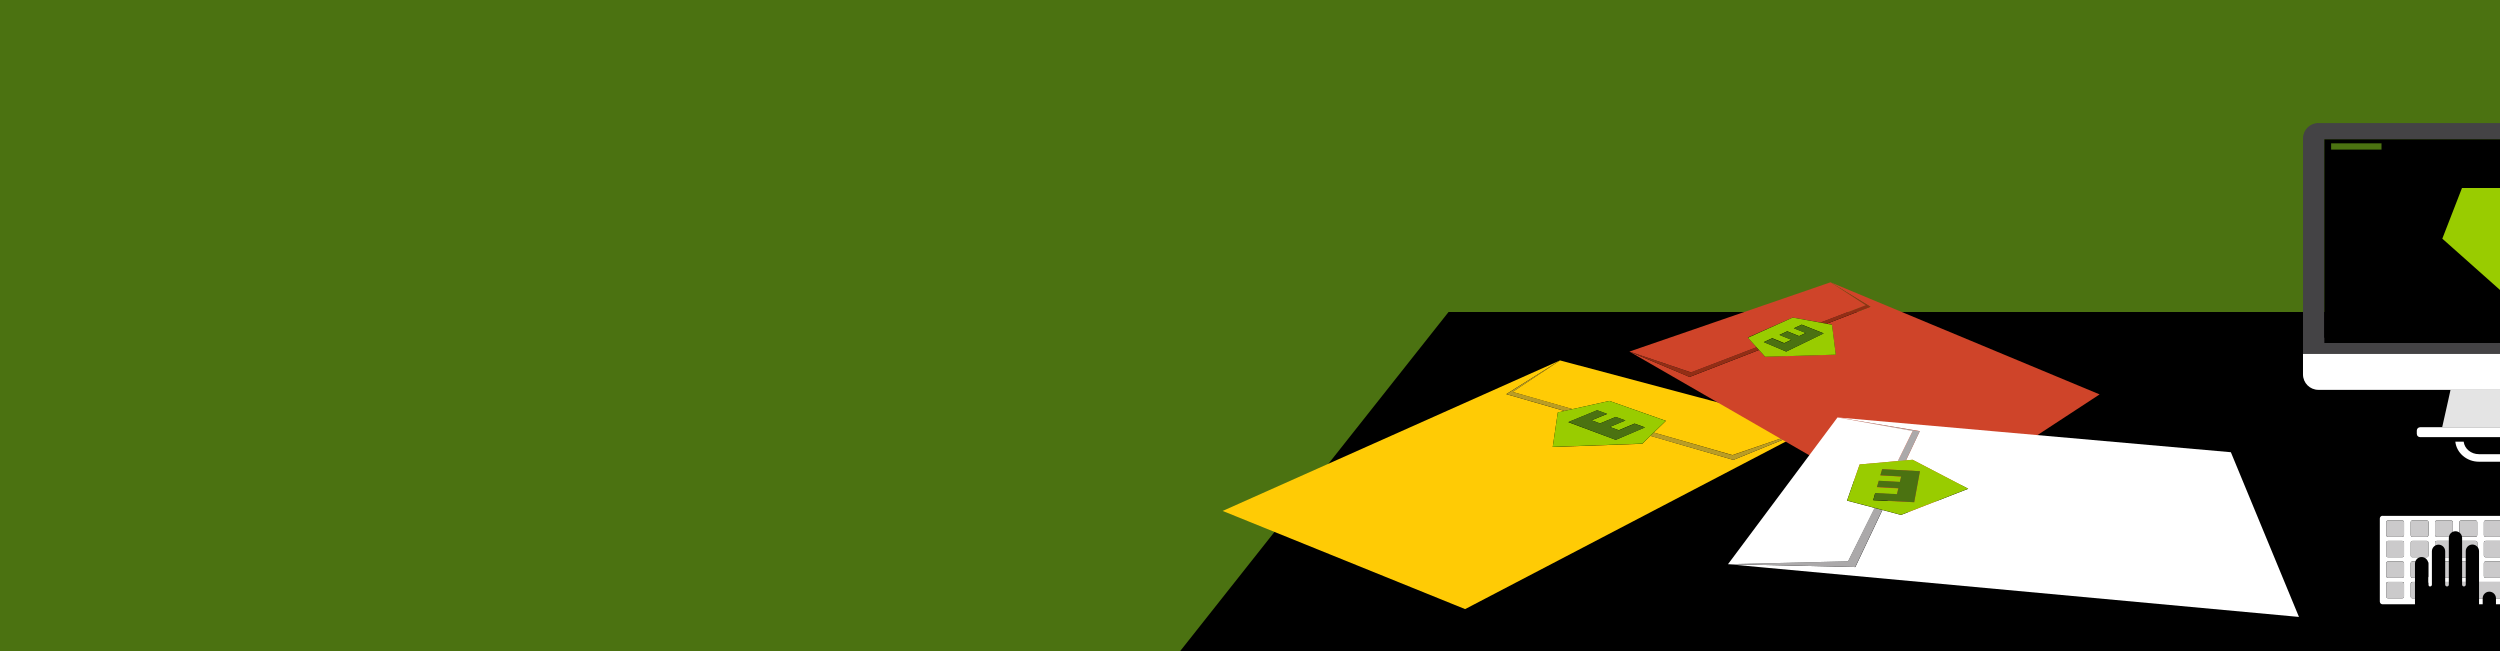 <?xml version="1.0" encoding="utf-8"?>
<!-- Generator: Adobe Illustrator 22.0.0, SVG Export Plug-In . SVG Version: 6.00 Build 0)  -->
<svg version="1.1" xmlns="http://www.w3.org/2000/svg" xmlns:xlink="http://www.w3.org/1999/xlink" x="0px" y="0px"
	 viewBox="0 0 1920 500" style="enable-background:new 0 0 1920 500;" xml:space="preserve">
<style type="text/css">
	.st0{fill:#4B7211;}
	.st1{enable-background:new    ;}
	.st2{clip-path:url(#SVGID_2_);}
	.st3{fill:#FFCB05;}
	.st4{fill:#BA9D25;}
	.st5{fill:#99CC00;}
	.st6{clip-path:url(#SVGID_4_);}
	.st7{fill:#CF4429;}
	.st8{fill:#922E15;}
	.st9{clip-path:url(#SVGID_6_);}
	.st10{fill:#FFFFFF;}
	.st11{fill:#ABA9AA;}
	.st12{fill:#CBCACB;}
	.st13{fill:#E4E4E4;}
	.st14{fill:#444345;}
</style>
<g id="bg">
	<rect class="st0" width="1920" height="500"/>
</g>
<g id="Layer_2">
	<polygon points="1920,500 1920,239.6 1112.5,239.6 906.4,500 	"/>
	<g>
		<g class="st1">
			<defs>
				<polygon id="SVGID_1_" class="st1" points="939,392.4 1198.1,276.8 1392,328.4 1125.2,467.8 				"/>
			</defs>
			<clipPath id="SVGID_2_">
				<use xlink:href="#SVGID_1_"  style="overflow:visible;"/>
			</clipPath>
			<g class="st2">
				<polyline class="st3" points="1392,328.4 1331.2,353.2 1267.5,334.7 1261.3,340.8 1192.5,343.3 1196.4,316.8 1201.5,315.6 
					1156.8,302.7 1198.1,276.8 939,392.4 1125.2,467.8 1392,328.4 				"/>
				<path class="st4" d="M1198.1,276.8l-41.2,25.9l44.7,12.9l6.2-1.4l-46-13.2L1198.1,276.8 M1392,328.4l-61.5,21.2l-60.4-17.4
					l-2.6,2.6l63.7,18.4L1392,328.4"/>
				<polyline class="st3" points="1392,328.4 1198.1,276.8 1161.7,301 1207.7,314.2 1236,307.9 1279.4,323.2 1270.1,332.2 
					1330.5,349.5 1392,328.4 				"/>
				<path class="st5" d="M1240.9,337.8l-36.5-13.6l22.2-9.1l7.7,2.8l-12,4.9l6.5,2.4l12-5l7.5,2.7l-12,5l6.9,2.5l12.1-5.1l8,2.9
					L1240.9,337.8 M1236,307.9l-28.3,6.3l-6.2,1.4l-5.1,1.1l-3.9,26.5l68.8-2.5l6.2-6l2.6-2.6l9.2-8.9L1236,307.9"/>
				<polyline class="st0" points="1226.6,315 1204.5,324.1 1240.9,337.8 1263.4,328.3 1255.4,325.4 1243.3,330.5 1236.4,327.9 
					1248.4,322.9 1240.9,320.2 1228.9,325.2 1222.3,322.8 1234.3,317.8 1226.6,315 				"/>
			</g>
		</g>
	</g>
	<g>
		<g class="st1">
			<defs>
				<polygon id="SVGID_3_" class="st1" points="1612.5,302.9 1470.1,396.1 1251.4,270 1405.8,216.8 				"/>
			</defs>
			<clipPath id="SVGID_4_">
				<use xlink:href="#SVGID_3_"  style="overflow:visible;"/>
			</clipPath>
			<g class="st6">
				<polyline class="st7" points="1251.4,270 1297.6,289.5 1350.9,268.8 1355.5,273.9 1409.8,272.3 1406.9,249.3 1403,248.6 
					1436.6,235.6 1405.8,216.8 1612.5,302.9 1470.1,396.1 1251.4,270 				"/>
				<path class="st8" d="M1405.8,216.8l30.7,18.8l-33.6,13l-4.8-0.9l34.6-13.3L1405.8,216.8 M1251.4,270l47.2,16l50.3-19.3l1.9,2.1
					l-53.3,20.7L1251.4,270"/>
				<polyline class="st7" points="1251.4,270 1405.8,216.8 1432.9,234.4 1398.2,247.7 1376.8,243.9 1342.3,259.2 1349,266.7 
					1298.7,286 1251.4,270 				"/>
				<path class="st5" d="M1371.8,270l28.8-14l-16.9-6.7l-6,2.8l9.1,3.6l-5.1,2.4l-9.1-3.7l-6,2.8l9.2,3.7l-5.5,2.6l-9.2-3.8l-6.5,3
					L1371.8,270 M1376.8,243.9l21.5,3.9l4.8,0.9l3.9,0.7l2.9,23l-54.3,1.6l-4.6-5.1l-1.9-2.1l-6.7-7.4L1376.8,243.9"/>
				<polyline class="st0" points="1383.7,249.4 1400.6,256.1 1371.8,270 1354.6,262.8 1361,259.9 1370.2,263.7 1375.8,261 
					1366.6,257.3 1372.6,254.5 1381.7,258.2 1386.8,255.8 1377.7,252.2 1383.7,249.4 				"/>
			</g>
		</g>
	</g>
	<g>
		<g class="st1">
			<defs>
				<polygon id="SVGID_5_" class="st1" points="1713.3,347.3 1765.6,473.8 1327.1,433.3 1411.2,320.6 				"/>
			</defs>
			<clipPath id="SVGID_6_">
				<use xlink:href="#SVGID_5_"  style="overflow:visible;"/>
			</clipPath>
			<g class="st9">
				<polyline class="st10" points="1327.1,433.3 1424.9,435.5 1445.7,391.7 1460,395.5 1511.6,375.4 1468.9,353.1 1463.8,353.6 
					1474.4,331.1 1411.2,320.6 1713.3,347.3 1765.6,473.8 1327.1,433.3 				"/>
				<path class="st11" d="M1411.2,320.6l63.2,10.6l-10.7,22.5l-6.3,0.6l11.5-23.1L1411.2,320.6 M1327.1,433.3l92.2-2.2l20.3-41
					l6,1.6l-20.8,43.8L1327.1,433.3"/>
				<polyline class="st10" points="1327.1,433.3 1411.2,320.6 1468.9,331 1457.5,354.1 1428.2,356.7 1418.5,384.5 1439.7,390.1 
					1419.3,431.1 1327.1,433.3 				"/>
				<path class="st5" d="M1470.1,385.7l4.4-23.8l-29-1.6l-1.4,4.8l16,0.9l-1,4.2l-16.2-0.9l-1.4,4.9l16.4,0.9l-1.1,4.6l-16.7-0.9
					l-1.5,5.4L1470.1,385.7 M1428.2,356.7l29.3-2.6l6.3-0.6l5.1-0.4l42.7,22.2l-51.6,20.1l-14.3-3.8l-6-1.6l-21.1-5.6L1428.2,356.7"
					/>
				<polyline class="st0" points="1445.5,360.3 1474.5,361.9 1470.1,385.7 1438.7,384 1440.2,378.6 1456.9,379.5 1458,374.9 
					1441.5,374 1442.9,369.2 1459.1,370.1 1460.1,365.9 1444.1,365 1445.5,360.3 				"/>
			</g>
		</g>
	</g>
	<g>
		<path class="st12" d="M1926.3,410.8c0,0.8,0.6,1.4,1.4,1.4h10.9c0.8,0,1.4-0.6,1.4-1.4V409v-7.3v-0.6c0-0.8-0.6-1.4-1.4-1.4h-10.9
			c-0.8,0-1.4,0.6-1.4,1.4v0.6v7.3V410.8z"/>
		<path class="st12" d="M1863.7,415.4h-10.9c-0.8,0-1.4,0.6-1.4,1.4v1.9v6v1.9c0,0.8,0.6,1.4,1.4,1.4h10.9c0.8,0,1.4-0.6,1.4-1.4
			v-1.9v-6v-1.9C1865.1,416.1,1864.5,415.4,1863.7,415.4z"/>
		<path class="st12" d="M1845,415.4H1834c-0.8,0-1.4,0.6-1.4,1.4v1.9v6v1.9c0,0.8,0.6,1.4,1.4,1.4h10.9c0.8,0,1.4-0.6,1.4-1.4v-1.9
			v-6v-1.9C1846.3,416.1,1845.7,415.4,1845,415.4z"/>
		<path class="st12" d="M1976.2,415.4h-10.9c-0.8,0-1.4,0.6-1.4,1.4v1.9v6v1.9c0,0.8,0.6,1.4,1.4,1.4h10.9c0.8,0,1.4-0.6,1.4-1.4
			v-1.9v-6v-1.9C1977.5,416.1,1976.9,415.4,1976.2,415.4z"/>
		<path class="st10" d="M1829.8,396.1c-1.2,0-2.1,1-2.1,2.1v5.5V462c0,1.2,1,2.1,2.1,2.1h2.9h13.7h5h13.7h5h13.7h5h69.2h5.8h13.7h5
			h13.7h5h13.7h2.9c1.2,0,2.1-1,2.1-2.1v-58.2v-5.5c0-1.2-1-2.1-2.1-2.1H1927h-6.4H1829.8z M1888.8,401.1c0-0.8,0.6-1.4,1.4-1.4
			h10.9c0.8,0,1.4,0.6,1.4,1.4v0.6v7.3v1.9c0,0.8-0.6,1.4-1.4,1.4h-10.9c-0.8,0-1.4-0.6-1.4-1.4V409v-7.3V401.1z M1919.9,428H1909
			c-0.8,0-1.4-0.6-1.4-1.4v-1.9v-6v-1.9c0-0.8,0.6-1.4,1.4-1.4h10.9c0.8,0,1.4,0.6,1.4,1.4v1.9v6v1.9
			C1921.3,427.4,1920.7,428,1919.9,428z M1921.3,432.6v1.9v6v1.9c0,0.8-0.6,1.4-1.4,1.4H1909c-0.8,0-1.4-0.6-1.4-1.4v-1.9v-6v-1.9
			c0-0.8,0.6-1.4,1.4-1.4h10.9C1920.7,431.2,1921.3,431.8,1921.3,432.6z M1888.8,440.5v-6v-1.9c0-0.8,0.6-1.4,1.4-1.4h10.9
			c0.8,0,1.4,0.6,1.4,1.4v1.9v6v1.9c0,0.8-0.6,1.4-1.4,1.4h-10.9c-0.8,0-1.4-0.6-1.4-1.4V440.5z M1901.2,428h-10.9
			c-0.8,0-1.4-0.6-1.4-1.4v-1.9v-6v-1.9c0-0.8,0.6-1.4,1.4-1.4h10.9c0.8,0,1.4,0.6,1.4,1.4v1.9v6v1.9
			C1902.6,427.4,1901.9,428,1901.2,428z M1846.3,450.2v6v1.9c0,0.8-0.6,1.4-1.4,1.4H1834c-0.8,0-1.4-0.6-1.4-1.4v-1.9v-6v-1.9
			c0-0.8,0.6-1.4,1.4-1.4h10.9c0.8,0,1.4,0.6,1.4,1.4V450.2z M1846.3,434.5v6v1.9c0,0.8-0.6,1.4-1.4,1.4H1834
			c-0.8,0-1.4-0.6-1.4-1.4v-1.9v-6v-1.9c0-0.8,0.6-1.4,1.4-1.4h10.9c0.8,0,1.4,0.6,1.4,1.4V434.5z M1846.3,418.7v6v1.9
			c0,0.8-0.6,1.4-1.4,1.4H1834c-0.8,0-1.4-0.6-1.4-1.4v-1.9v-6v-1.9c0-0.8,0.6-1.4,1.4-1.4h10.9c0.8,0,1.4,0.6,1.4,1.4V418.7z
			 M1846.3,409v1.9c0,0.8-0.6,1.4-1.4,1.4H1834c-0.8,0-1.4-0.6-1.4-1.4V409v-7.3v-0.6c0-0.8,0.6-1.4,1.4-1.4h10.9
			c0.8,0,1.4,0.6,1.4,1.4v0.6V409z M1865.1,450.2v6v1.9c0,0.8-0.6,1.4-1.4,1.4h-10.9c-0.8,0-1.4-0.6-1.4-1.4v-1.9v-6v-1.9
			c0-0.8,0.6-1.4,1.4-1.4h10.9c0.8,0,1.4,0.6,1.4,1.4V450.2z M1865.1,434.5v6v1.9c0,0.8-0.6,1.4-1.4,1.4h-10.9
			c-0.8,0-1.4-0.6-1.4-1.4v-1.9v-6v-1.9c0-0.8,0.6-1.4,1.4-1.4h10.9c0.8,0,1.4,0.6,1.4,1.4V434.5z M1865.1,418.7v6v1.9
			c0,0.8-0.6,1.4-1.4,1.4h-10.9c-0.8,0-1.4-0.6-1.4-1.4v-1.9v-6v-1.9c0-0.8,0.6-1.4,1.4-1.4h10.9c0.8,0,1.4,0.6,1.4,1.4V418.7z
			 M1865.1,409v1.9c0,0.8-0.6,1.4-1.4,1.4h-10.9c-0.8,0-1.4-0.6-1.4-1.4V409v-7.3v-0.6c0-0.8,0.6-1.4,1.4-1.4h10.9
			c0.8,0,1.4,0.6,1.4,1.4v0.6V409z M1883.8,450.2v6v1.9c0,0.8-0.6,1.4-1.4,1.4h-10.9c-0.8,0-1.4-0.6-1.4-1.4v-1.9v-6v-1.9
			c0-0.8,0.6-1.4,1.4-1.4h10.9c0.8,0,1.4,0.6,1.4,1.4V450.2z M1883.8,434.5v6v1.9c0,0.8-0.6,1.4-1.4,1.4h-10.9
			c-0.8,0-1.4-0.6-1.4-1.4v-1.9v-6v-1.9c0-0.8,0.6-1.4,1.4-1.4h10.9c0.8,0,1.4,0.6,1.4,1.4V434.5z M1883.8,418.7v6v1.9
			c0,0.8-0.6,1.4-1.4,1.4h-10.9c-0.8,0-1.4-0.6-1.4-1.4v-1.9v-6v-1.9c0-0.8,0.6-1.4,1.4-1.4h10.9c0.8,0,1.4,0.6,1.4,1.4V418.7z
			 M1883.8,409v1.9c0,0.8-0.6,1.4-1.4,1.4h-10.9c-0.8,0-1.4-0.6-1.4-1.4V409v-7.3v-0.6c0-0.8,0.6-1.4,1.4-1.4h10.9
			c0.8,0,1.4,0.6,1.4,1.4v0.6V409z M1958,456.2v1.9c0,0.8-0.6,1.4-1.4,1.4h-66.4c-0.8,0-1.4-0.6-1.4-1.4v-1.9v-6v-1.9
			c0-0.8,0.6-1.4,1.4-1.4h12.3h5h13.7l5,0h13.7h5h11.6c0.8,0,1.4,0.6,1.4,1.4v3.1V456.2z M1938.7,428h-10.9c-0.8,0-1.4-0.6-1.4-1.4
			v-1.9v-6v-1.9c0-0.8,0.6-1.4,1.4-1.4h10.9c0.8,0,1.4,0.6,1.4,1.4v1.9v6v1.9C1940.1,427.4,1939.4,428,1938.7,428z M1940.1,432.6
			v1.9v6v1.9c0,0.8-0.6,1.4-1.4,1.4h-10.9c-0.8,0-1.4-0.6-1.4-1.4v-1.9v-6v-1.9c0-0.8,0.6-1.4,1.4-1.4h10.9
			C1939.4,431.2,1940.1,431.8,1940.1,432.6z M1958.8,434.5v6v1.9c0,0.8-0.6,1.4-1.4,1.4h-10.9c-0.8,0-1.4-0.6-1.4-1.4v-1.9v-6v-1.9
			c0-0.8,0.6-1.4,1.4-1.4h10.9c0.8,0,1.4,0.6,1.4,1.4V434.5z M1958.8,418.7v6v1.9c0,0.8-0.6,1.4-1.4,1.4h-10.9
			c-0.8,0-1.4-0.6-1.4-1.4v-1.9v-6v-1.9c0-0.8,0.6-1.4,1.4-1.4h10.9c0.8,0,1.4,0.6,1.4,1.4V418.7z M1977.5,450.2v6v1.9
			c0,0.8-0.6,1.4-1.4,1.4h-10.9c-0.8,0-1.4-0.6-1.4-1.4v-1.9v-6v-1.9c0-0.8,0.6-1.4,1.4-1.4h10.9c0.8,0,1.4,0.6,1.4,1.4V450.2z
			 M1977.5,434.5v6v1.9c0,0.8-0.6,1.4-1.4,1.4h-10.9c-0.8,0-1.4-0.6-1.4-1.4v-1.9v-6v-1.9c0-0.8,0.6-1.4,1.4-1.4h10.9
			c0.8,0,1.4,0.6,1.4,1.4V434.5z M1977.5,418.7v6v1.9c0,0.8-0.6,1.4-1.4,1.4h-10.9c-0.8,0-1.4-0.6-1.4-1.4v-1.9v-6v-1.9
			c0-0.8,0.6-1.4,1.4-1.4h10.9c0.8,0,1.4,0.6,1.4,1.4V418.7z M1996.3,450.2v6v1.9c0,0.8-0.6,1.4-1.4,1.4h-10.9
			c-0.8,0-1.4-0.6-1.4-1.4v-1.9v-6v-1.9c0-0.8,0.6-1.4,1.4-1.4h10.9c0.8,0,1.4,0.6,1.4,1.4V450.2z M1996.3,434.5v6v1.9
			c0,0.8-0.6,1.4-1.4,1.4h-10.9c-0.8,0-1.4-0.6-1.4-1.4v-1.9v-6v-1.9c0-0.8,0.6-1.4,1.4-1.4h10.9c0.8,0,1.4,0.6,1.4,1.4V434.5z
			 M1996.3,418.7v6v1.9c0,0.8-0.6,1.4-1.4,1.4h-10.9c-0.8,0-1.4-0.6-1.4-1.4v-1.9v-6v-1.9c0-0.8,0.6-1.4,1.4-1.4h10.9
			c0.8,0,1.4,0.6,1.4,1.4V418.7z M2015,450.2v6v1.9c0,0.8-0.6,1.4-1.4,1.4h-10.9c-0.8,0-1.4-0.6-1.4-1.4v-1.9v-6v-1.9
			c0-0.8,0.6-1.4,1.4-1.4h10.9c0.8,0,1.4,0.6,1.4,1.4V450.2z M2015,434.5v6v1.9c0,0.8-0.6,1.4-1.4,1.4h-10.9c-0.8,0-1.4-0.6-1.4-1.4
			v-1.9v-6v-1.9c0-0.8,0.6-1.4,1.4-1.4h10.9c0.8,0,1.4,0.6,1.4,1.4V434.5z M2015,418.7v6v1.9c0,0.8-0.6,1.4-1.4,1.4h-10.9
			c-0.8,0-1.4-0.6-1.4-1.4v-1.9v-6v-1.9c0-0.8,0.6-1.4,1.4-1.4h10.9c0.8,0,1.4,0.6,1.4,1.4V418.7z M2001.3,401.1
			c0-0.8,0.6-1.4,1.4-1.4h10.9c0.8,0,1.4,0.6,1.4,1.4v0.6v7.3v1.9c0,0.8-0.6,1.4-1.4,1.4h-10.9c-0.8,0-1.4-0.6-1.4-1.4V409v-7.3
			V401.1z M1982.6,401.1c0-0.8,0.6-1.4,1.4-1.4h10.9c0.8,0,1.4,0.6,1.4,1.4v0.6v7.3v1.9c0,0.8-0.6,1.4-1.4,1.4h-10.9
			c-0.8,0-1.4-0.6-1.4-1.4V409v-7.3V401.1z M1963.8,401.1c0-0.8,0.6-1.4,1.4-1.4h10.9c0.8,0,1.4,0.6,1.4,1.4v0.6v7.3v1.9
			c0,0.8-0.6,1.4-1.4,1.4h-10.9c-0.8,0-1.4-0.6-1.4-1.4V409v-7.3V401.1z M1945.1,401.1c0-0.8,0.6-1.4,1.4-1.4h10.9
			c0.8,0,1.4,0.6,1.4,1.4v0.6v7.3v1.9c0,0.8-0.6,1.4-1.4,1.4h-10.9c-0.8,0-1.4-0.6-1.4-1.4V409v-7.3V401.1z M1926.3,401.1
			c0-0.8,0.6-1.4,1.4-1.4h10.9c0.8,0,1.4,0.6,1.4,1.4v0.6v7.3v1.9c0,0.8-0.6,1.4-1.4,1.4h-10.9c-0.8,0-1.4-0.6-1.4-1.4V409v-7.3
			V401.1z M1921.3,401.1v0.6v7.3v1.9c0,0.8-0.6,1.4-1.4,1.4H1909c-0.8,0-1.4-0.6-1.4-1.4V409v-7.3v-0.6c0-0.8,0.6-1.4,1.4-1.4h10.9
			C1920.7,399.7,1921.3,400.3,1921.3,401.1z"/>
		<path class="st12" d="M1982.6,410.8c0,0.8,0.6,1.4,1.4,1.4h10.9c0.8,0,1.4-0.6,1.4-1.4V409v-7.3v-0.6c0-0.8-0.6-1.4-1.4-1.4h-10.9
			c-0.8,0-1.4,0.6-1.4,1.4v0.6v7.3V410.8z"/>
		<path class="st12" d="M1882.4,415.4h-10.9c-0.8,0-1.4,0.6-1.4,1.4v1.9v6v1.9c0,0.8,0.6,1.4,1.4,1.4h10.9c0.8,0,1.4-0.6,1.4-1.4
			v-1.9v-6v-1.9C1883.8,416.1,1883.2,415.4,1882.4,415.4z"/>
		<path class="st12" d="M1882.4,399.7h-10.9c-0.8,0-1.4,0.6-1.4,1.4v0.6v7.3v1.9c0,0.8,0.6,1.4,1.4,1.4h10.9c0.8,0,1.4-0.6,1.4-1.4
			V409v-7.3v-0.6C1883.8,400.3,1883.2,399.7,1882.4,399.7z"/>
		<path class="st12" d="M1919.9,431.2H1909c-0.8,0-1.4,0.6-1.4,1.4v1.9v6v1.9c0,0.8,0.6,1.4,1.4,1.4h10.9c0.8,0,1.4-0.6,1.4-1.4
			v-1.9v-6v-1.9C1921.3,431.8,1920.7,431.2,1919.9,431.2z"/>
		<path class="st12" d="M1863.7,447h-10.9c-0.8,0-1.4,0.6-1.4,1.4v1.9v6v1.9c0,0.8,0.6,1.4,1.4,1.4h10.9c0.8,0,1.4-0.6,1.4-1.4v-1.9
			v-6v-1.9C1865.1,447.6,1864.5,447,1863.7,447z"/>
		<path class="st12" d="M1945.1,410.8c0,0.8,0.6,1.4,1.4,1.4h10.9c0.8,0,1.4-0.6,1.4-1.4V409v-7.3v-0.6c0-0.8-0.6-1.4-1.4-1.4h-10.9
			c-0.8,0-1.4,0.6-1.4,1.4v0.6v7.3V410.8z"/>
		<path class="st12" d="M1863.7,431.2h-10.9c-0.8,0-1.4,0.6-1.4,1.4v1.9v6v1.9c0,0.8,0.6,1.4,1.4,1.4h10.9c0.8,0,1.4-0.6,1.4-1.4
			v-1.9v-6v-1.9C1865.1,431.8,1864.5,431.2,1863.7,431.2z"/>
		<path class="st12" d="M1888.8,410.8c0,0.8,0.6,1.4,1.4,1.4h10.9c0.8,0,1.4-0.6,1.4-1.4V409v-7.3v-0.6c0-0.8-0.6-1.4-1.4-1.4h-10.9
			c-0.8,0-1.4,0.6-1.4,1.4v0.6v7.3V410.8z"/>
		<path class="st12" d="M1845,399.7H1834c-0.8,0-1.4,0.6-1.4,1.4v0.6v7.3v1.9c0,0.8,0.6,1.4,1.4,1.4h10.9c0.8,0,1.4-0.6,1.4-1.4V409
			v-7.3v-0.6C1846.3,400.3,1845.7,399.7,1845,399.7z"/>
		<path class="st12" d="M1956.6,446.9h-11.6h-5h-13.7l-5,0h-13.7h-5h-12.3c-0.8,0-1.4,0.6-1.4,1.4v1.9v6v1.9c0,0.8,0.6,1.4,1.4,1.4
			h66.4c0.8,0,1.4-0.6,1.4-1.4v-1.9v-4.8v-3.1C1958,447.6,1957.4,446.9,1956.6,446.9z"/>
		<path class="st12" d="M1882.4,431.2h-10.9c-0.8,0-1.4,0.6-1.4,1.4v1.9v6v1.9c0,0.8,0.6,1.4,1.4,1.4h10.9c0.8,0,1.4-0.6,1.4-1.4
			v-1.9v-6v-1.9C1883.8,431.8,1883.2,431.2,1882.4,431.2z"/>
		<path class="st10" d="M1903.8,354.6h58.6c6.5,0,11.8,4.8,11.8,10.8c0,5.9-5.3,10.8-11.8,10.8h-23.6c-10,0-18.2,7.5-18.2,16.6v3.3
			h6.4v-3.3c0-5.9,5.3-10.8,11.8-10.8h23.6c10,0,18.2-7.5,18.2-16.6c0-9.2-8.2-16.6-18.2-16.6h-58.6c-6,0-11-4.1-11.7-9.6h-6.4
			C1886.6,347.8,1894.4,354.6,1903.8,354.6z"/>
		<path class="st12" d="M1976.2,447h-10.9c-0.8,0-1.4,0.6-1.4,1.4v1.9v6v1.9c0,0.8,0.6,1.4,1.4,1.4h10.9c0.8,0,1.4-0.6,1.4-1.4v-1.9
			v-6v-1.9C1977.5,447.6,1976.9,447,1976.2,447z"/>
		<path class="st12" d="M1845,447H1834c-0.8,0-1.4,0.6-1.4,1.4v1.9v6v1.9c0,0.8,0.6,1.4,1.4,1.4h10.9c0.8,0,1.4-0.6,1.4-1.4v-1.9v-6
			v-1.9C1846.3,447.6,1845.7,447,1845,447z"/>
		<path class="st12" d="M1921.3,418.7v-1.9c0-0.8-0.6-1.4-1.4-1.4H1909c-0.8,0-1.4,0.6-1.4,1.4v1.9v6v1.9c0,0.8,0.6,1.4,1.4,1.4
			h10.9c0.8,0,1.4-0.6,1.4-1.4v-1.9V418.7z"/>
		<path class="st12" d="M1863.7,399.7h-10.9c-0.8,0-1.4,0.6-1.4,1.4v0.6v7.3v1.9c0,0.8,0.6,1.4,1.4,1.4h10.9c0.8,0,1.4-0.6,1.4-1.4
			V409v-7.3v-0.6C1865.1,400.3,1864.5,399.7,1863.7,399.7z"/>
		<path class="st12" d="M1845,431.2H1834c-0.8,0-1.4,0.6-1.4,1.4v1.9v6v1.9c0,0.8,0.6,1.4,1.4,1.4h10.9c0.8,0,1.4-0.6,1.4-1.4v-1.9
			v-6v-1.9C1846.3,431.8,1845.7,431.2,1845,431.2z"/>
		<path class="st12" d="M1976.2,431.2h-10.9c-0.8,0-1.4,0.6-1.4,1.4v1.9v6v1.9c0,0.8,0.6,1.4,1.4,1.4h10.9c0.8,0,1.4-0.6,1.4-1.4
			v-1.9v-6v-1.9C1977.5,431.8,1976.9,431.2,1976.2,431.2z"/>
		<path class="st12" d="M1882.4,447h-10.9c-0.8,0-1.4,0.6-1.4,1.4v1.9v6v1.9c0,0.8,0.6,1.4,1.4,1.4h10.9c0.8,0,1.4-0.6,1.4-1.4v-1.9
			v-6v-1.9C1883.8,447.6,1883.2,447,1882.4,447z"/>
		<path class="st12" d="M1994.9,415.4h-10.9c-0.8,0-1.4,0.6-1.4,1.4v1.9v6v1.9c0,0.8,0.6,1.4,1.4,1.4h10.9c0.8,0,1.4-0.6,1.4-1.4
			v-1.9v-6v-1.9C1996.3,416.1,1995.7,415.4,1994.9,415.4z"/>
		<path class="st12" d="M1902.6,418.7v-1.9c0-0.8-0.6-1.4-1.4-1.4h-10.9c-0.8,0-1.4,0.6-1.4,1.4v1.9v6v1.9c0,0.8,0.6,1.4,1.4,1.4
			h10.9c0.8,0,1.4-0.6,1.4-1.4v-1.9V418.7z"/>
		<path class="st12" d="M1963.8,410.8c0,0.8,0.6,1.4,1.4,1.4h10.9c0.8,0,1.4-0.6,1.4-1.4V409v-7.3v-0.6c0-0.8-0.6-1.4-1.4-1.4h-10.9
			c-0.8,0-1.4,0.6-1.4,1.4v0.6v7.3V410.8z"/>
		<path class="st10" d="M1858.7,328.1c-1.4,0-2.6,1.1-2.6,2.6v2.4c0,0.4,0.1,0.7,0.2,1.1c0.4,0.9,1.3,1.5,2.3,1.5h135
			c1,0,1.9-0.6,2.3-1.5c0.2-0.3,0.2-0.7,0.2-1.1v-2.4c0-1.4-1.1-2.6-2.6-2.6h-16.3h-101.8H1858.7z"/>
		<polygon class="st13" points="1882,299.4 1880.2,307.6 1875.6,328.1 1977.4,328.1 1972.8,307.6 1971,299.4 		"/>
		<path class="st12" d="M1957.4,431.2h-10.9c-0.8,0-1.4,0.6-1.4,1.4v1.9v6v1.9c0,0.8,0.6,1.4,1.4,1.4h10.9c0.8,0,1.4-0.6,1.4-1.4
			v-1.9v-6v-1.9C1958.8,431.8,1958.2,431.2,1957.4,431.2z"/>
		<path class="st12" d="M1890.2,443.7h10.9c0.8,0,1.4-0.6,1.4-1.4v-1.9v-6v-1.9c0-0.8-0.6-1.4-1.4-1.4h-10.9c-0.8,0-1.4,0.6-1.4,1.4
			v1.9v6v1.9C1888.8,443.1,1889.5,443.7,1890.2,443.7z"/>
		<path class="st14" d="M2071.9,94.5h-291.4c-6.5,0-11.8,5.3-11.8,11.8v13.8v151.7h315V120.1v-13.8
			C2083.7,99.8,2078.4,94.5,2071.9,94.5z M2067.4,238.5v20.9h-282.4v-20.9V107h282.4V238.5z"/>
		<path class="st10" d="M1768.7,287.6c0,6.5,5.3,11.8,11.8,11.8H1882h89h100.9c6.5,0,11.8-5.3,11.8-11.8v-15.8h-315V287.6z"/>
		<path class="st12" d="M1909,399.7c-0.8,0-1.4,0.6-1.4,1.4v0.6v7.3v1.9c0,0.8,0.6,1.4,1.4,1.4h10.9c0.8,0,1.4-0.6,1.4-1.4V409v-7.3
			v-0.6c0-0.8-0.6-1.4-1.4-1.4H1909z"/>
		<path class="st12" d="M1994.9,447h-10.9c-0.8,0-1.4,0.6-1.4,1.4v1.9v6v1.9c0,0.8,0.6,1.4,1.4,1.4h10.9c0.8,0,1.4-0.6,1.4-1.4v-1.9
			v-6v-1.9C1996.3,447.6,1995.7,447,1994.9,447z"/>
		<path class="st12" d="M1940.1,418.7v-1.9c0-0.8-0.6-1.4-1.4-1.4h-10.9c-0.8,0-1.4,0.6-1.4,1.4v1.9v6v1.9c0,0.8,0.6,1.4,1.4,1.4
			h10.9c0.8,0,1.4-0.6,1.4-1.4v-1.9V418.7z"/>
		<path class="st12" d="M1994.9,431.2h-10.9c-0.8,0-1.4,0.6-1.4,1.4v1.9v6v1.9c0,0.8,0.6,1.4,1.4,1.4h10.9c0.8,0,1.4-0.6,1.4-1.4
			v-1.9v-6v-1.9C1996.3,431.8,1995.7,431.2,1994.9,431.2z"/>
		<path class="st12" d="M1938.7,431.2h-10.9c-0.8,0-1.4,0.6-1.4,1.4v1.9v6v1.9c0,0.8,0.6,1.4,1.4,1.4h10.9c0.8,0,1.4-0.6,1.4-1.4
			v-1.9v-6v-1.9C1940.1,431.8,1939.4,431.2,1938.7,431.2z"/>
		<path class="st12" d="M1957.4,415.4h-10.9c-0.8,0-1.4,0.6-1.4,1.4v1.9v6v1.9c0,0.8,0.6,1.4,1.4,1.4h10.9c0.8,0,1.4-0.6,1.4-1.4
			v-1.9v-6v-1.9C1958.8,416.1,1958.2,415.4,1957.4,415.4z"/>
		<path d="M1785.1,107v6.2v150.2h282.4V113.2V107H1785.1z M1829,114.9h-38.7v-4.8h38.7V114.9z"/>
		<polygon class="st5" points="1890.8,144.4 1956.7,144.4 1975.1,183.3 1925.4,227.5 1875.7,183.3 		"/>
		<g>
			<path d="M1949.5,491.2c2.4,2.4,4.3,5.3,5.6,8.4h36.5c0.5-3.2,1.5-6.2,3.2-9c2.2-3.8,3.4-8.2,3.4-12.7v-45.1
				c0-2.8-2.3-5.1-5.1-5.1s-5.1,2.3-5.1,5.1V449c0,0.8-0.6,1.4-1.4,1.4s-1.4-0.6-1.4-1.4v-25.6c0-2.8-2.3-5.1-5.1-5.1
				c-2.8,0-5.1,2.3-5.1,5.1V449c0,0.8-0.6,1.4-1.4,1.4c-0.8,0-1.4-0.6-1.4-1.4v-35.9c0-2.8-2.3-5.1-5.1-5.1c-2.8,0-5.1,2.3-5.1,5.1
				V449c0,0.8-0.6,1.4-1.4,1.4s-1.4-0.6-1.4-1.4v-25.6c0-2.8-2.3-5.1-5.1-5.1l0,0c-2.8,0-5.1,2.3-5.1,5.1v48.4
				c0,0.8-0.6,1.4-1.4,1.4c-0.8,0-1.4-0.6-1.4-1.4v-12.2c0-2.8-2.3-5.1-5.1-5.1h0c-2.8,0-5.1,2.3-5.1,5.1v13c0,3.1,1.2,6,3.4,8.2
				L1949.5,491.2z"/>
			<path d="M1860.9,499.6h36.5c1.3-3.1,3.2-6,5.6-8.4l10.5-10.5c2.2-2.2,3.4-5.1,3.4-8.2v-13c0-2.8-2.3-5.1-5.1-5.1
				s-5.1,2.3-5.1,5.1v12.2c0,0.8-0.6,1.4-1.4,1.4c-0.8,0-1.4-0.6-1.4-1.4v-48.4c0-2.8-2.3-5.1-5.1-5.1h0c-2.8,0-5.1,2.3-5.1,5.1V449
				c0,0.8-0.6,1.4-1.4,1.4h0c-0.8,0-1.4-0.6-1.4-1.4v-35.9c0-2.8-2.3-5.1-5.1-5.1l0,0c-2.8,0-5.1,2.3-5.1,5.1V449
				c0,0.8-0.6,1.4-1.4,1.4c-0.8,0-1.4-0.6-1.4-1.4v-25.6c0-2.8-2.3-5.1-5.1-5.1c-2.8,0-5.1,2.3-5.1,5.1V449c0,0.8-0.6,1.4-1.4,1.4
				c-0.8,0-1.4-0.6-1.4-1.4v-16.1c0-2.8-2.3-5.1-5.1-5.1s-5.1,2.3-5.1,5.1V478c0,4.5,1.2,8.8,3.4,12.7
				C1859.4,493.4,1860.5,496.5,1860.9,499.6z"/>
		</g>
	</g>
</g>
<g id="newhead">
</g>
</svg>
